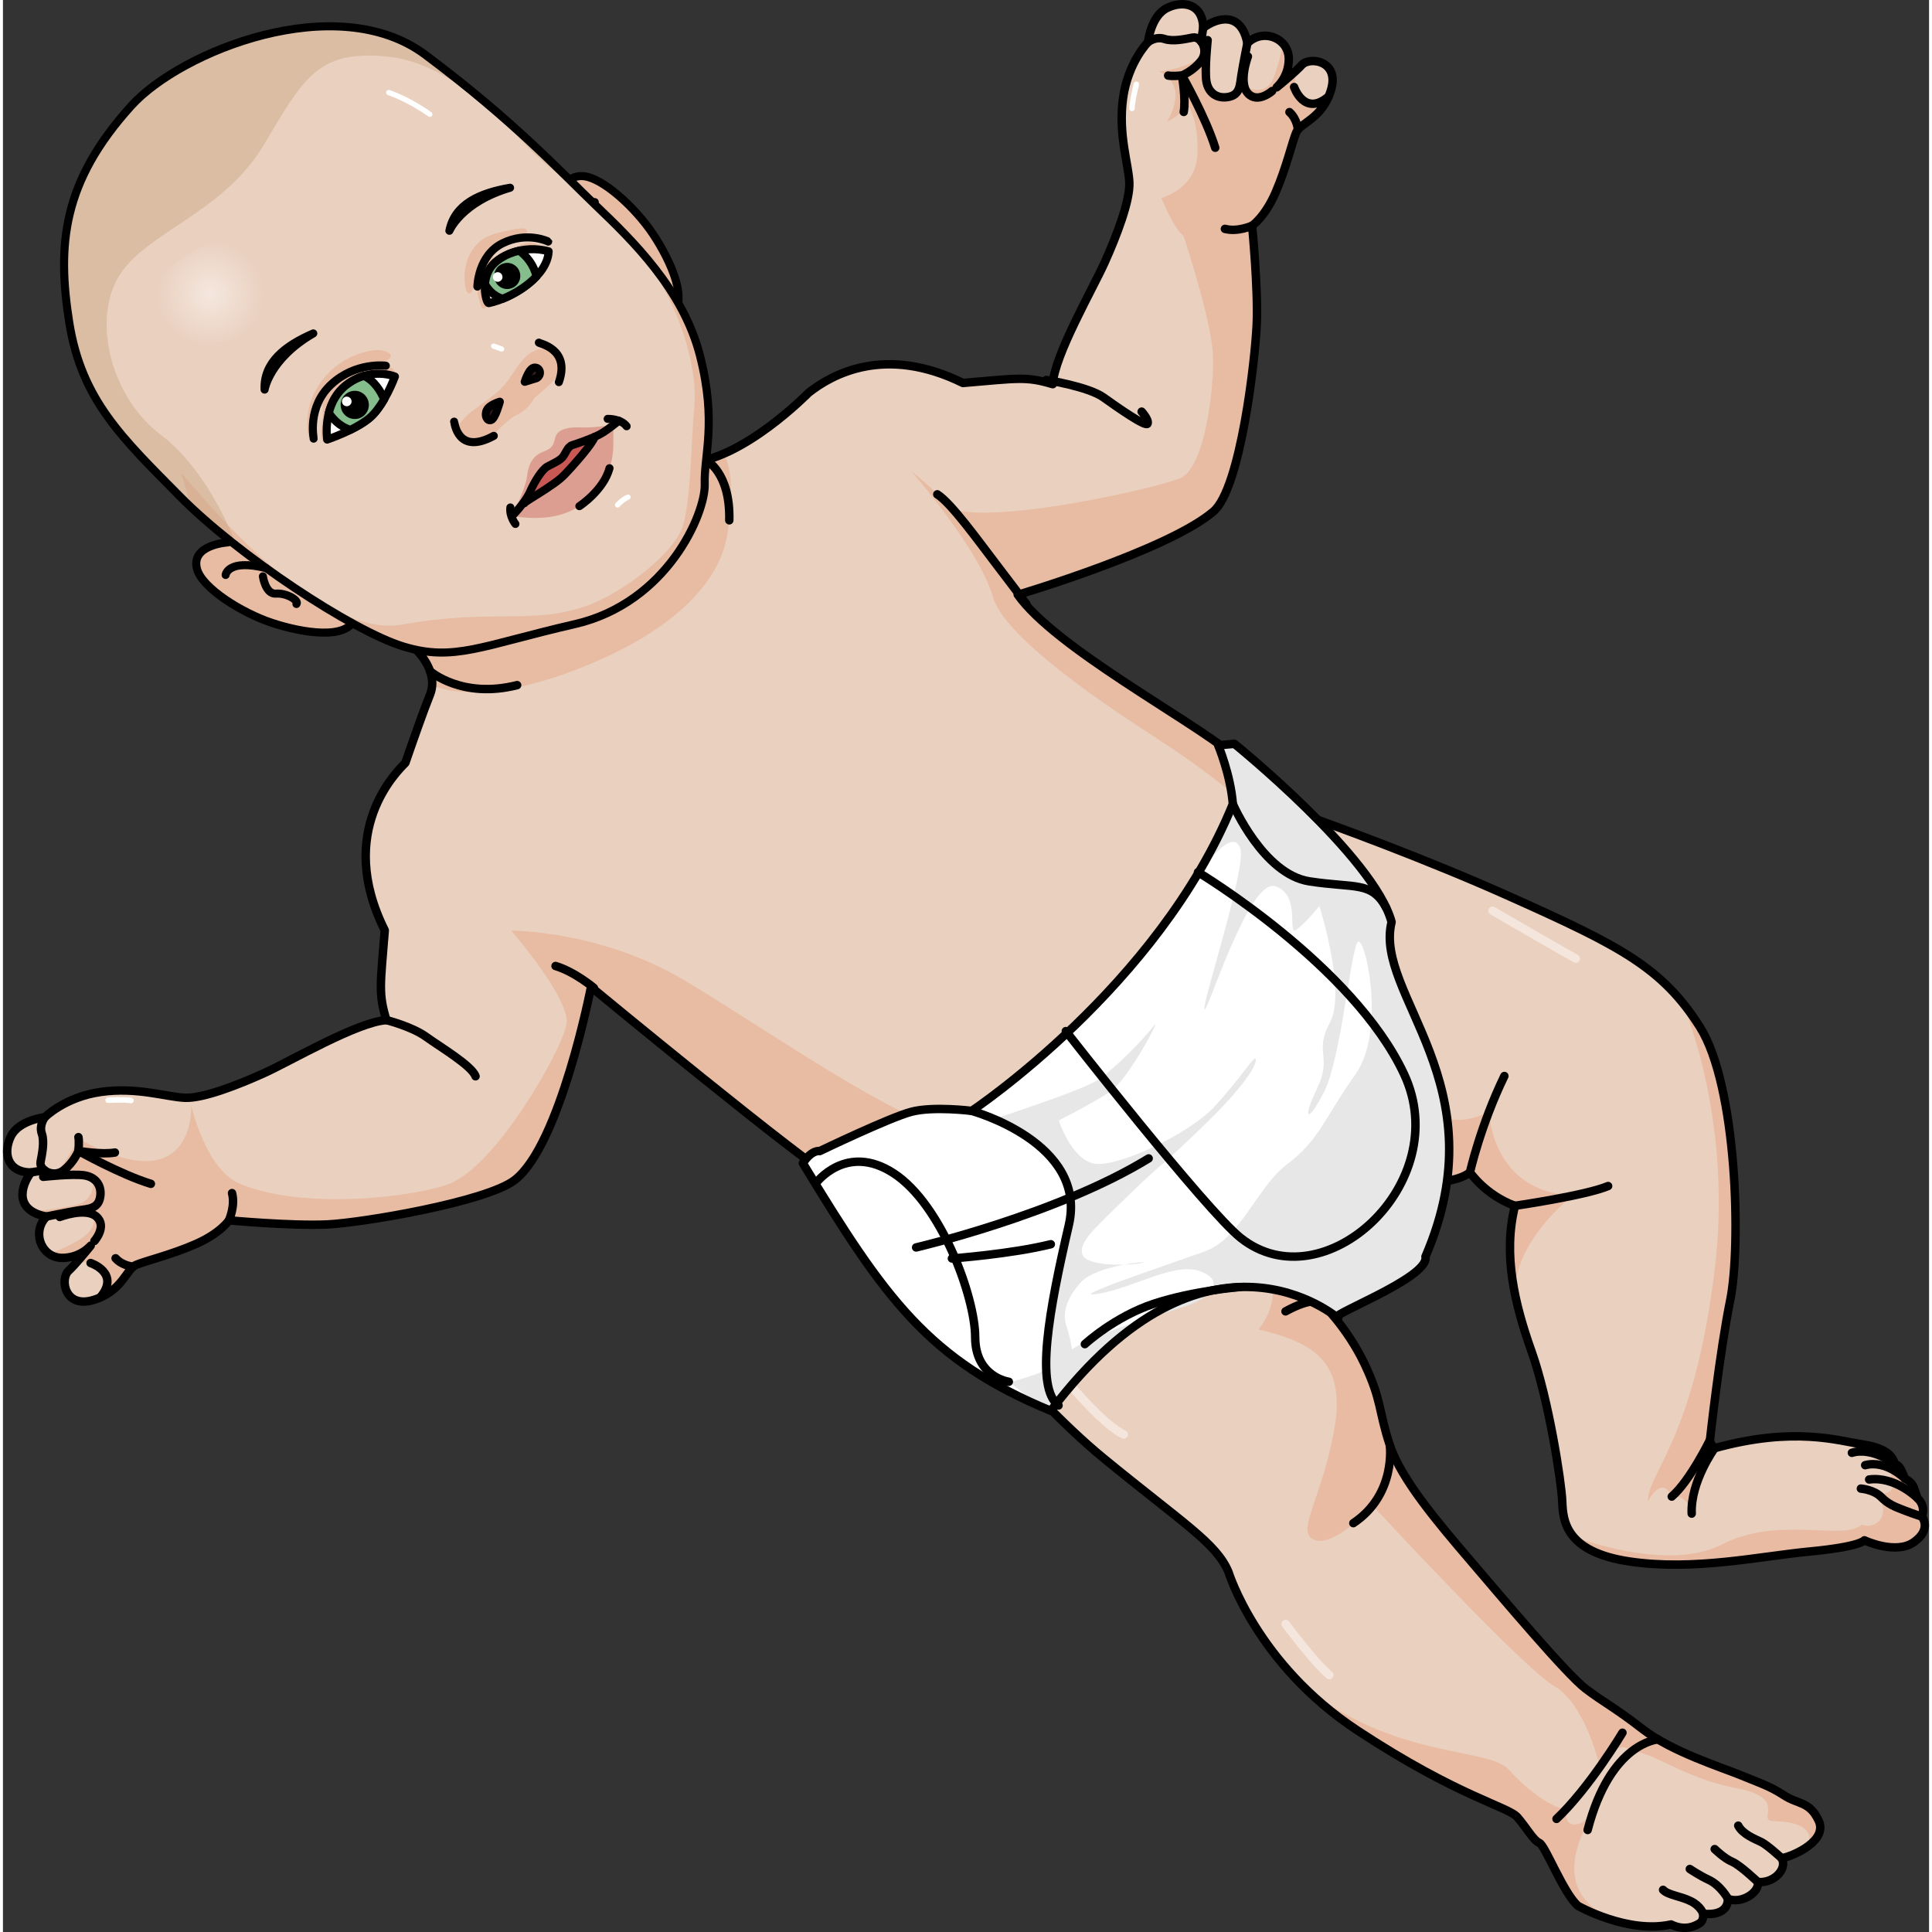 <?xml version="1.0" encoding="utf-8"?>
<!-- Created by: Science Figures, www.sciencefigures.org, Generator: Science Figures Editor -->
<svg version="1.1" id="Layer_1" xmlns="http://www.w3.org/2000/svg" xmlns:xlink="http://www.w3.org/1999/xlink" 
	 width="800px" height="800px" viewBox="0 0 228.018 228.716" enable-background="new 0 0 228.018 228.716"
	 xml:space="preserve">
<rect x="0" y="0" width="228.018" height="228.716" fill="#333333" stroke="none"/>
<g>
	<g>
		<path fill="#EAD0BF" d="M227.161,179.533c0,0,0.559-1.157-0.508-2.179c-0.516-1.398-0.386-1.701-1.487-2.311
			c-0.398-0.917-0.565-1.548-1.222-1.762c-0.196-0.804-0.896-1.85-3.786-2.286c-2.889-0.436-8.13-2.154-17.523,0.447
			c-0.585-0.567-0.55-0.981-0.55-0.981s1.118-10.25,2.4-16.572c1.28-6.32,0.844-25.306-3.613-32.342
			c-4.459-7.03-9.429-9.563-22.442-15.391c-9.954-4.459-20.613-8.344-25.075-9.924c-2.312-1.66-4.401-4.143-7.816-6.939
			c-5.262-4.309-21.012-12.674-25.406-18.895l0.022,0.012c0,0,17.787-5.273,23.148-9.863c3.22-2.757,4.944-17.992,5.123-22.198
			c0.178-4.207-0.546-11.632-0.546-11.632s1.504-0.998,2.777-3.928c1.274-2.934,1.961-5.964,2.447-7.119
			c0.484-1.154,3.088-1.584,4.12-5.036c1.029-3.454-2.534-3.969-3.466-2.94c-0.669,0.738-2.169,1.991-2.972,2.647
			c0.568-0.54,1.389-1.597,1.437-3.269c0.072-2.56-3.065-3.794-4.902-1.954c-0.736-3.817-3.56-3.062-5.23-1.82
			c-0.048-2.818-2.333-3.299-4.27-2.357c-1.941,0.939-2.261,4.041-2.261,4.041s-2.372,2.366-2.96,6.651
			c-0.588,4.286,0.653,7.793,0.746,9.966c0.093,2.176-1.5,6.301-2.884,9.395c-1.38,3.098-5.997,11.057-6.184,14.487
			c-3.154-0.949-4.095-0.696-10.633-0.143c-9.194-4.532-15.477-1.053-18.278,1.166c0,0-7.822,7.996-14.157,8.257
			c0,0-27.3,14.199-32.564,21.881c0,0,3.093,2.695,1.9,5.626c-0.704,1.734-1.826,4.918-2.905,8.039
			c-0.93,0.964-8.335,8.019-2.439,19.826c-0.52,6.544-0.766,7.485,0.195,10.632c-3.428,0.205-11.364,4.864-14.452,6.262
			c-3.088,1.398-7.206,3.012-9.379,2.931c-2.173-0.081-5.688-1.304-9.97-0.695c-4.282,0.61-6.635,2.995-6.635,2.995
			s-3.102,0.336-4.031,2.283c-0.929,1.944-0.439,4.226,2.378,4.259c-1.231,1.676-1.972,4.505,1.848,5.219
			c-1.832,1.849-0.581,4.98,1.98,4.892c1.664-0.056,2.716-0.876,3.255-1.447c-0.654,0.808-1.892,2.307-2.623,2.98
			c-1.024,0.938-0.492,4.5,2.955,3.449c3.448-1.049,3.864-3.657,5.015-4.143c1.152-0.494,4.179-1.197,7.105-2.485
			c2.927-1.287,3.914-2.799,3.914-2.799s7.431,0.685,11.636,0.486c4.206-0.201,18.796-2.672,22.171-5.239
			c5.412-4.117,9.054-22.875,9.054-22.875s25.181,20.801,29.619,23.311c4.438,2.51,10.084,9.847,10.084,9.847
			s11.483,14.847,20.948,22.606c9.463,7.756,13.39,10.079,14.816,13.498c0,0,3.332,10.898,15.285,18.769
			c11.952,7.872,17.829,8.979,18.936,10.276c1.106,1.295,1.878,2.726,2.581,3.022c0.703,0.3,2.835,5.95,4.573,7.456
			c0,0,5.889,3.34,11.017,2.199c1.653,0.818,2.894,0.174,3.405-0.157c0.515-0.332,0.388-1.119,0.388-1.119s2.926,0.474,2.941-1.764
			c1.585,0.651,3.781-0.767,3.533-1.99c1.941,0.191,3.537-1.58,2.83-2.809c1.509-0.284,5.461-2.12,4.384-4.436
			c-1.075-2.319-2.424-1.91-4.111-3.014c-1.688-1.105-2.973-1.494-5.109-2.377c-2.134-0.884-8.141-2.761-11.593-5.435
			c-3.453-2.677-4.587-3.135-6.801-4.825c-2.218-1.687-9.715-10.578-13.54-15.056c-3.824-4.477-8.27-9.684-9.619-13.759
			c-1.35-4.075-0.941-5.293-3.002-9.633c-2.059-4.341-5.166-7.302-5.166-7.302s0.244-3.111-1.338-7.57
			c-1.58-4.457-3.261-5.733-3.261-5.733l3.392-3.861c0,0,5.649,1.85,11.323,2.715c5.675,0.865,7.538-0.917,7.538-0.917
			s1.827,2.702,5.329,3.968c-1.449,5.787-0.029,11.64,1.978,17.28c2.011,5.64,3.534,15.473,3.619,17.723
			c0.082,2.252,0.363,5.981,8.003,7.106c7.637,1.122,15.344-0.624,21.343-1.193c5.996-0.572,6.422-1.321,6.422-1.321
			s3.725,1.756,5.883,0.202C228.405,180.991,227.161,179.533,227.161,179.533z"/>
		<path fill="#E8BBA3" d="M112.341,133.767c-6.508-0.991-21.437-11.594-31.545-17.639c-10.108-6.045-20.612-5.946-20.612-5.946
			s7.036,8.126,6.54,11.067s-8.225,16.68-13.873,18.896c-3.716,1.458-16.983,3.234-24.796,0c-4.064-1.682-5.765-9.279-5.765-9.279
			s0.584,11.586-13.133,4.041c-1.327,1.182-1.792,3.54-3.442,3.923c1.48-0.289,4.396-0.121,4.805,0.605
			c0.408,0.723,0.008,2.354-1.177,2.963c-0.838,0.427-4.032,0.831-5.85,1.031c0.421,0.251,0.965,0.456,1.664,0.586
			c-0.036,0.037-0.066,0.08-0.1,0.116c1.945-0.462,4.461-1.003,4.985-0.825c0.879,0.301,1.211,1.586-0.146,2.832
			c-1.001,0.922-3.275,1.872-4.399,2.304c0.448,0.311,1.003,0.489,1.64,0.465c1.649-0.052,2.703-0.864,3.245-1.432
			c-0.425,0.524-1.087,1.329-1.7,2.013c0.957-0.162,2.068-0.078,2.958,0.768c0.978,0.932,0.871,2.085,0.518,3.02
			c2.157-1.22,2.616-3.119,3.581-3.529c1.152-0.494,4.179-1.197,7.105-2.486c2.927-1.287,3.914-2.798,3.914-2.798
			s2.245,0.208,4.963,0.36c0.122,0.007,0.244,0.013,0.368,0.02c0.029,0.001,0.058,0.003,0.087,0.005l0,0
			c2.115,0.112,4.449,0.186,6.219,0.102c4.206-0.201,18.796-2.672,22.171-5.239c5.412-4.117,9.054-22.875,9.054-22.875
			s25.181,20.801,29.619,23.312c3.265,1.847,7.177,6.299,9.02,8.526l18.178-7.095C126.434,141.576,118.849,134.758,112.341,133.767z
			"/>
		<path fill="#E8BBA3" d="M145.538,89.291c-5.262-4.309-21.012-12.675-25.406-18.896l0.022,0.012c0,0,17.787-5.273,23.148-9.863
			c3.22-2.757,4.944-17.992,5.123-22.198c0.165-3.892-0.441-10.523-0.534-11.498c-0.008-0.08-0.013-0.134-0.013-0.134
			s1.504-0.998,2.777-3.928c1.274-2.934,1.961-5.965,2.447-7.119c0.47-1.117,2.916-1.565,4.008-4.721
			c-1.006,1.078-2.268,1.24-3.462,0.679c-0.688-0.323-0.747-1.79-0.63-3.202c-0.723,0.665-1.637,1.428-2.213,1.898
			c0.565-0.544,1.369-1.604,1.416-3.251c0.022-0.761-0.245-1.4-0.67-1.879c-0.16,0.754-0.612,2.755-1.197,4.184
			c-0.733,1.797-3.26,1.642-3.782-0.202c-0.48,2.729-1.867,2.345-3.361,1.877c-1.499-0.469-0.731-4.71-1.08-5.606
			c0.081,1.864-2.651,2.655-5.279,3.027c3.769,1.701,0.945,5.955,0.945,5.955s1.795-0.85,2.059-1.824
			c0.379-0.896,1.781,1.795,1.539,5.791c-0.244,3.994-4.107,4.941-4.247,5.085c0,0,1.463,3.629,2.609,4.427h0
			c0,0,3.339,10.08,3.489,14.121c0.15,4.042-0.973,13.397-3.892,14.594s-21.309,5.346-26.858,3.683
			c-2.78-2.86-4.95-4.499-4.95-4.499s8.008,9.123,9.655,14.886c1.647,5.763,18.785,16.24,19.234,16.615s10.628,6.491,16.615,14.023
			c2.053,2.583,3.032,0.232,3.433-3.972c-1.232-0.449-2.291-0.828-3.13-1.125C151.043,94.571,148.953,92.087,145.538,89.291z"/>
		<path fill="#E9BBA3" d="M198.828,118.708c0.354,0.949,5.981,14.159,3.79,31.805c-2.486,20.037-7.879,23.751-7.889,27.231
			c0,0,1.64-3.276,2.828-0.575c1.962-0.334,2.362,2.016,2.362,2.016s-0.411-3.46,3.171-7.861c-0.153,0.039-0.299,0.072-0.454,0.116
			c-0.585-0.567-0.55-0.982-0.55-0.982s1.118-10.25,2.4-16.571c1.28-6.32,0.844-25.306-3.613-32.343
			C200.213,120.508,199.538,119.577,198.828,118.708z"/>
		<path fill="#E9BBA3" d="M222.772,173.572c1.438,0.64,0.571,0.697,0.656,1.837c0.736,0.883-0.09,1.406-1.457,1.503
			c1.8,3.129-0.886,4.149-1.898,3.56c-2.195,2.017-9.859-1.089-16.512,2.341c-6.592,3.399-17.476-0.865-17.674-0.945
			c1.066,1.293,3.028,2.443,6.71,2.985c7.637,1.122,15.344-0.624,21.343-1.193c5.996-0.572,6.422-1.321,6.422-1.321
			s3.725,1.756,5.883,0.202c2.159-1.552,0.915-3.009,0.915-3.009s0.559-1.157-0.508-2.18c-0.516-1.398-0.386-1.701-1.487-2.311
			c-0.398-0.918-0.565-1.548-1.222-1.762c-0.058-0.23-0.164-0.478-0.342-0.727C223.416,172.99,223.151,173.379,222.772,173.572z"/>
		<path fill="#E9BBA3" d="M188.105,214.911c-2.312,2.013-3.341,0.9-3.037-0.749c-1.327,0.03-4.393-1.954-6.809-4.672
			c-2.415-2.716-13.976-1.162-24.801-10.337c1.897,1.954,4.174,3.913,6.91,5.712c11.952,7.873,17.829,8.979,18.936,10.276
			c1.106,1.295,1.878,2.726,2.581,3.022c0.703,0.3,2.835,5.95,4.573,7.456c0,0,2.084,1.176,4.851,1.894
			C189.702,226.772,182.527,224.392,188.105,214.911z"/>
		<path fill="#E9BBA3" d="M205.736,210.153c-2.134-0.884-8.141-2.761-11.593-5.435c-3.453-2.677-4.587-3.135-6.801-4.825
			c-2.218-1.687-9.715-10.577-13.54-15.056c-3.824-4.477-8.27-9.684-9.619-13.758c-1.35-4.075-0.941-5.293-3.002-9.633
			c-2.059-4.341-5.166-7.302-5.166-7.302s0.244-3.111-1.338-7.57c-1.58-4.457-3.261-5.733-3.261-5.733l3.392-3.861
			c0,0,0.496,0.161,1.324,0.409l-5.896-10.283l-13.337,9.429c0,0,19.149,11.545,11.735,20.851
			c6.817,1.605,10.493,4.009,8.894,12.262c-1.595,8.254-4.487,11.669-2.307,12.643c2.184,0.974,7.044-3.934,7.044-3.934
			s17.699,19.149,21.395,21.258c3.695,2.115,5.389,9.563,5.389,9.563s2.098-3.674,3.733-1.821c2.373-0.13,6.148,3.16,12.36,4.312
			c6.207,1.155,2.556,3.761,4.295,3.895c1.647,0.131,5.054,0.134,4.313,2.947c1.031-0.781,1.741-1.814,1.204-2.966
			c-1.075-2.319-2.424-1.91-4.111-3.014C209.156,211.425,207.872,211.035,205.736,210.153z"/>
		<path fill="#E9BBA3" d="M175.945,131.547c0,0-3.981,2.743-8.554-0.768c-4.573-3.511-12.164-23.491-12.164-23.491l-6.034,4.42
			l-0.257,24.044l3.678,3.727l2.194-2.499c0,0,5.649,1.85,11.323,2.715c5.675,0.865,7.538-0.917,7.538-0.917
			s1.827,2.702,5.329,3.969c-0.858,3.418-0.698,6.859-0.02,10.264c-0.036-0.693-0.04-5.706,6.81-11.456
			C176.045,140.964,175.945,131.547,175.945,131.547z"/>
		<path fill="#E8BBA3" d="M81.208,54.757c0,0-27.3,14.199-32.564,21.881c0,0,2.3,2.01,2.161,4.444
			c1.699,0.84,6.803,1.925,16.031-1.427c11.01-3.993,17.964-9.905,18.946-16.547c0.532-3.593,0.721-6.824-0.363-9.321
			C84.103,54.325,82.682,54.698,81.208,54.757z"/>
		<path fill="none" stroke="#000000" stroke-linecap="round" stroke-linejoin="round" stroke-miterlimit="10" d="M227.161,179.533
			c0,0,0.559-1.157-0.508-2.179c-0.516-1.398-0.386-1.701-1.487-2.311c-0.398-0.917-0.565-1.548-1.222-1.762
			c-0.196-0.804-0.896-1.85-3.786-2.286c-2.889-0.436-8.13-2.154-17.523,0.447c-0.585-0.567-0.55-0.981-0.55-0.981
			s1.118-10.25,2.4-16.572c1.28-6.32,0.844-25.306-3.613-32.342c-4.459-7.03-9.429-9.563-22.442-15.391
			c-9.954-4.459-20.613-8.344-25.075-9.924c-2.312-1.66-4.401-4.143-7.816-6.939c-5.262-4.309-21.012-12.674-25.406-18.895
			l0.022,0.012c0,0,17.787-5.273,23.148-9.863c3.22-2.757,4.944-17.992,5.123-22.198c0.178-4.207-0.546-11.632-0.546-11.632
			s1.504-0.998,2.777-3.928c1.274-2.934,1.961-5.964,2.447-7.119c0.484-1.154,3.088-1.584,4.12-5.036
			c1.029-3.454-2.534-3.969-3.466-2.94c-0.669,0.738-2.169,1.991-2.972,2.647c0.568-0.54,1.389-1.597,1.437-3.269
			c0.072-2.56-3.065-3.794-4.902-1.954c-0.736-3.817-3.56-3.062-5.23-1.82c-0.048-2.818-2.333-3.299-4.27-2.357
			c-1.941,0.939-2.261,4.041-2.261,4.041s-2.372,2.366-2.96,6.651c-0.588,4.286,0.653,7.793,0.746,9.966
			c0.093,2.176-1.5,6.301-2.884,9.395c-1.38,3.098-5.997,11.057-6.184,14.487c-3.154-0.949-4.095-0.696-10.633-0.143
			c-9.194-4.532-15.477-1.053-18.278,1.166c0,0-7.822,7.996-14.157,8.257c0,0-27.3,14.199-32.564,21.881c0,0,3.093,2.695,1.9,5.626
			c-0.704,1.734-1.826,4.918-2.905,8.039c-0.93,0.964-8.335,8.019-2.439,19.826c-0.52,6.544-0.766,7.485,0.195,10.632
			c-3.428,0.205-11.364,4.864-14.452,6.262c-3.088,1.398-7.206,3.012-9.379,2.931c-2.173-0.081-5.688-1.304-9.97-0.695
			c-4.282,0.61-6.635,2.995-6.635,2.995s-3.102,0.336-4.031,2.283c-0.929,1.944-0.439,4.226,2.378,4.259
			c-1.231,1.676-1.972,4.505,1.848,5.219c-1.832,1.849-0.581,4.98,1.98,4.892c1.664-0.056,2.716-0.876,3.255-1.447
			c-0.654,0.808-1.892,2.307-2.623,2.98c-1.024,0.938-0.492,4.5,2.955,3.449c3.448-1.049,3.864-3.657,5.015-4.143
			c1.152-0.494,4.179-1.197,7.105-2.485c2.927-1.287,3.914-2.799,3.914-2.799s7.431,0.685,11.636,0.486
			c4.206-0.201,18.796-2.672,22.171-5.239c5.412-4.117,9.054-22.875,9.054-22.875s25.181,20.801,29.619,23.311
			c4.438,2.51,10.084,9.847,10.084,9.847s11.483,14.847,20.948,22.606c9.463,7.756,13.39,10.079,14.816,13.498
			c0,0,3.332,10.898,15.285,18.769c11.952,7.872,17.829,8.979,18.936,10.276c1.106,1.295,1.878,2.726,2.581,3.022
			c0.703,0.3,2.835,5.95,4.573,7.456c0,0,5.889,3.34,11.017,2.199c1.653,0.818,2.894,0.174,3.405-0.157
			c0.515-0.332,0.388-1.119,0.388-1.119s2.926,0.474,2.941-1.764c1.585,0.651,3.781-0.767,3.533-1.99
			c1.941,0.191,3.537-1.58,2.83-2.809c1.509-0.284,5.461-2.12,4.384-4.436c-1.075-2.319-2.424-1.91-4.111-3.014
			c-1.688-1.105-2.973-1.494-5.109-2.377c-2.134-0.884-8.141-2.761-11.593-5.435c-3.453-2.677-4.587-3.135-6.801-4.825
			c-2.218-1.687-9.715-10.578-13.54-15.056c-3.824-4.477-8.27-9.684-9.619-13.759c-1.35-4.075-0.941-5.293-3.002-9.633
			c-2.059-4.341-5.166-7.302-5.166-7.302s0.244-3.111-1.338-7.57c-1.58-4.457-3.261-5.733-3.261-5.733l3.392-3.861
			c0,0,5.649,1.85,11.323,2.715c5.675,0.865,7.538-0.917,7.538-0.917s1.827,2.702,5.329,3.968c-1.449,5.787-0.029,11.64,1.978,17.28
			c2.011,5.64,3.534,15.473,3.619,17.723c0.082,2.252,0.363,5.981,8.003,7.106c7.637,1.122,15.344-0.624,21.343-1.193
			c5.996-0.572,6.422-1.321,6.422-1.321s3.725,1.756,5.883,0.202C228.405,180.991,227.161,179.533,227.161,179.533z"/>
		<g>
			<g>
				<path fill="none" stroke="#000000" stroke-linecap="round" stroke-linejoin="round" stroke-miterlimit="10" d="M135.558,4.98
					c0,0,0.917-0.712,1.928-0.371c1.011,0.341,2.414,0.024,3.372-0.162c0.956-0.184,1.943,1.514,0.998,2.734
					c-0.945,1.222-2.282,1.756-2.282,1.756s0.486,2.797,0.211,4.315"/>
				
					<line fill="none" stroke="#000000" stroke-linecap="round" stroke-linejoin="round" stroke-miterlimit="10" x1="142.09" y1="3.296" x2="141.836" y2="4.903"/>
				<path fill="none" stroke="#000000" stroke-linecap="round" stroke-linejoin="round" stroke-miterlimit="10" d="M142.615,4.752
					c0,0-0.367,3.49-0.149,4.864c0.219,1.374,1.26,2.12,2.625,1.857c1.37-0.265,1.339-1.392,1.529-2.61
					c0.19-1.217,0.699-3.747,0.699-3.747"/>
				<path fill="none" stroke="#000000" stroke-linecap="round" stroke-linejoin="round" stroke-miterlimit="10" d="M147.381,6.686
					c0,0-1.159,3.056-0.011,4.348c1.145,1.289,2.88-0.26,2.88-0.26"/>
				<path fill="none" stroke="#000000" stroke-linecap="round" stroke-linejoin="round" stroke-miterlimit="10" d="M152.851,10.306
					c0,0,1.202,3.574,4.087,1.117"/>
				<path fill="none" stroke="#000000" stroke-linecap="round" stroke-linejoin="round" stroke-miterlimit="10" d="M143.513,17.49
					c-1.12-3.609-3.939-8.552-3.939-8.552s-1.177,0.111-1.632,0.007"/>
				<path fill="none" stroke="#000000" stroke-linecap="round" stroke-linejoin="round" stroke-miterlimit="10" d="M153.307,15.341
					c0,0-0.092-1.255-1.006-2.072"/>
				<path fill="none" stroke="#000000" stroke-linecap="round" stroke-linejoin="round" stroke-miterlimit="10" d="M147.879,26.714
					c0,0-1.687,0.781-3.22,0.381"/>
				<path fill="none" stroke="#000000" stroke-linecap="round" stroke-linejoin="round" stroke-miterlimit="10" d="M4.96,132.254
					c0,0-0.709,0.922-0.363,1.93c0.345,1.008,0.034,2.414-0.144,3.374c-0.181,0.955,1.523,1.935,2.741,0.983
					c1.216-0.952,1.744-2.292,1.744-2.292s2.8,0.474,4.315,0.191"/>
				
					<line fill="none" stroke="#000000" stroke-linecap="round" stroke-linejoin="round" stroke-miterlimit="10" x1="3.307" y1="138.796" x2="4.915" y2="138.533"/>
				<path fill="none" stroke="#000000" stroke-linecap="round" stroke-linejoin="round" stroke-miterlimit="10" d="M4.767,139.314
					c0,0,3.487-0.386,4.864-0.174c1.375,0.21,2.124,1.249,1.87,2.615c-0.258,1.367-1.387,1.344-2.603,1.543
					c-1.218,0.199-3.743,0.717-3.743,0.717"/>
				<path fill="none" stroke="#000000" stroke-linecap="round" stroke-linejoin="round" stroke-miterlimit="10" d="M6.723,144.069
					c0,0,3.051-1.177,4.35-0.036c1.295,1.141-0.246,2.88-0.246,2.88"/>
				<path fill="none" stroke="#000000" stroke-linecap="round" stroke-linejoin="round" stroke-miterlimit="10" d="M10.376,149.519
					c0,0,3.58,1.184,1.134,4.081"/>
				<path fill="none" stroke="#000000" stroke-linecap="round" stroke-linejoin="round" stroke-miterlimit="10" d="M17.513,140.145
					c-3.616-1.103-8.575-3.896-8.575-3.896s0.106-1.176-0.002-1.631"/>
				<path fill="none" stroke="#000000" stroke-linecap="round" stroke-linejoin="round" stroke-miterlimit="10" d="M15.41,149.952
					c0,0-1.255-0.089-2.075-0.994"/>
				<path fill="none" stroke="#000000" stroke-linecap="round" stroke-linejoin="round" stroke-miterlimit="10" d="M26.756,144.462
					c0,0,0.773-1.691,0.363-3.219"/>
				<path fill="none" stroke="#000000" stroke-linecap="round" stroke-linejoin="round" stroke-miterlimit="10" d="M123.516,44.98
					c0,0,4.958,0.78,6.753,2.056c1.793,1.28,5.067,3.566,5.237,3.106c0.169-0.461-0.703-1.411-0.703-1.411"/>
				<path fill="none" stroke="#000000" stroke-linecap="round" stroke-linejoin="round" stroke-miterlimit="10" d="M121.164,71.525
					c0,0-1.777-2.389-3.731-4.933c-1.951-2.545-5.161-7.018-6.822-8.071"/>
				<path fill="none" stroke="#000000" stroke-linecap="round" stroke-linejoin="round" stroke-miterlimit="10" d="M45.396,120.762
					c0,0,3.001,0.755,4.677,1.962c1.677,1.207,5.44,3.436,5.874,4.691"/>
				<path fill="none" stroke="#000000" stroke-linecap="round" stroke-linejoin="round" stroke-miterlimit="10" d="M69.959,116.951
					c0,0-2.271-1.917-4.541-2.593"/>
				<path fill="#FFFFFF" d="M133.666,13.164c-0.173,0-0.317-0.136-0.325-0.31c-0.034-0.727,0.46-2.728,0.516-2.954
					c0.043-0.174,0.215-0.281,0.395-0.236c0.174,0.043,0.28,0.22,0.237,0.394c-0.148,0.588-0.523,2.231-0.498,2.765
					c0.009,0.18-0.13,0.332-0.31,0.34C133.676,13.164,133.671,13.164,133.666,13.164z"/>
				<path fill="#FFFFFF" d="M15.162,130.613c-0.021,0-0.042-0.001-0.063-0.005c-0.719-0.143-2.613-0.037-2.632-0.036
					c-0.208,0.003-0.333-0.127-0.343-0.307c-0.01-0.178,0.127-0.332,0.306-0.343c0.082-0.004,1.995-0.107,2.794,0.046
					c0.176,0.034,0.291,0.206,0.257,0.382C15.449,130.506,15.314,130.613,15.162,130.613z"/>
				<path fill="none" stroke="#000000" stroke-linecap="round" stroke-linejoin="round" stroke-miterlimit="10" d="M50.56,79.454
					c0,0,3.769,3.317,10.311,1.654"/>
				<path fill="none" stroke="#000000" stroke-linecap="round" stroke-linejoin="round" stroke-miterlimit="10" d="M83.239,54.48
					c0,0,2.886,1.418,2.748,7.116"/>
			</g>
		</g>
		<g>
			<g>
				<g>
					<g>
						<g>
							<g>
								<path fill="none" stroke="#000000" stroke-linecap="round" stroke-linejoin="round" stroke-miterlimit="10" d="
									M173.669,138.777c0,0,1.243-5.538,4.075-11.397"/>
								<path fill="none" stroke="#000000" stroke-linecap="round" stroke-linejoin="round" stroke-miterlimit="10" d="
									M178.998,142.746c0,0,8.363-1.215,11.027-2.339"/>
								<path fill="none" stroke="#000000" stroke-linecap="round" stroke-linejoin="round" stroke-miterlimit="10" d="
									M156.016,154.143c0,0-1.058-0.612-4.182,1.1"/>
								<path fill="none" stroke="#000000" stroke-linecap="round" stroke-linejoin="round" stroke-miterlimit="10" d="
									M164.184,171.078c0,0,0.794,5.822-4.321,9.237"/>
								<path fill="none" stroke="#000000" stroke-linecap="round" stroke-linejoin="round" stroke-miterlimit="10" d="
									M195.937,205.919c0,0-5.633,0.285-8.336,10.721"/>
								<path fill="none" stroke="#000000" stroke-linecap="round" stroke-linejoin="round" stroke-miterlimit="10" d="
									M191.723,205.124c0,0-3.894,6.507-7.807,10.203"/>
								<path fill="none" stroke="#000000" stroke-linecap="round" stroke-linejoin="round" stroke-miterlimit="10" d="
									M210.572,219.979c0,0-1.696-1.566-2.432-1.919c-0.735-0.358-2.195-0.919-2.711-1.935"/>
								<path fill="none" stroke="#000000" stroke-linecap="round" stroke-linejoin="round" stroke-miterlimit="10" d="
									M207.742,222.788c0,0-2.127-2.021-3.033-2.388c-0.906-0.369-2.068-1.5-2.068-1.5"/>
								<path fill="none" stroke="#000000" stroke-linecap="round" stroke-linejoin="round" stroke-miterlimit="10" d="
									M204.209,224.777c0,0-0.85-1.575-2.275-2.237c-1.115-0.52-2.238-1.283-2.238-1.283"/>
								<path fill="none" stroke="#000000" stroke-linecap="round" stroke-linejoin="round" stroke-miterlimit="10" d="
									M201.269,226.542c0,0-0.252-0.881-1.474-1.484c-1.221-0.601-2.696-0.716-3.265-1.333"/>
								<path fill="none" stroke="#000000" stroke-linecap="round" stroke-linejoin="round" stroke-miterlimit="10" d="
									M227.161,179.533c0,0-0.889-0.27-2.1-0.739c-1.209-0.465-1.889-0.741-2.739-1.593c-0.852-0.855-2.374-0.976-2.374-0.976"/>
								<path fill="none" stroke="#000000" stroke-linecap="round" stroke-linejoin="round" stroke-miterlimit="10" d="
									M223.944,173.281c0,0-2.687-2.025-5.061-1.293"/>
								<path fill="none" stroke="#000000" stroke-linecap="round" stroke-linejoin="round" stroke-miterlimit="10" d="
									M226.653,177.354c0,0-2.628-2.621-5.725-2.207"/>
								<path fill="none" stroke="#000000" stroke-linecap="round" stroke-linejoin="round" stroke-miterlimit="10" d="
									M225.166,175.043c0,0-2.227-2.244-4.709-1.591"/>
							</g>
							<path fill="none" stroke="#000000" stroke-linecap="round" stroke-linejoin="round" stroke-miterlimit="10" d="
								M130.779,136.478c0,0-3.724-0.824-8.231,0.145c-4.509,0.971-8.231,2.232-8.231,2.232"/>
						</g>
					</g>
					<path fill="none" stroke="#000000" stroke-linecap="round" stroke-linejoin="round" stroke-miterlimit="10" d="M202.085,170.46
						c0,0-2.381,4.876-4.528,6.71"/>
					<path fill="none" stroke="#000000" stroke-linecap="round" stroke-linejoin="round" stroke-miterlimit="10" d="
						M202.635,171.441c0,0-2.879,3.956-2.716,7.744"/>
				</g>
				<path fill="none" stroke="#F4E6DD" stroke-linecap="round" stroke-linejoin="round" stroke-miterlimit="10" d="M122.534,159.194
					c0,0,6.545,8.875,10.152,10.624"/>
				<path fill="none" stroke="#F4E6DD" stroke-linecap="round" stroke-linejoin="round" stroke-miterlimit="10" d="M151.85,192.257
					c0,0,3.281,4.434,5.162,6.045"/>
				<path fill="none" stroke="#F4E6DD" stroke-linecap="round" stroke-linejoin="round" stroke-miterlimit="10" d="M176.337,107.817
					c0,0,7.575,4.399,9.859,5.658"/>
			</g>
		</g>
	</g>
	<path fill="none" stroke="#000000" stroke-linecap="round" stroke-linejoin="round" stroke-miterlimit="10" d="M144.88,139.266
		c0,0,3.463,3.771,6.082,0.76"/>
	<path fill="#E9BBA3" stroke="#000000" stroke-linecap="round" stroke-linejoin="round" stroke-miterlimit="10" d="M147.099,136.422
		c0,0,7.11,5.175,9.348,3.604s-5.486-7.569-5.486-7.569"/>
	<path fill="none" stroke="#000000" stroke-linecap="round" stroke-linejoin="round" stroke-miterlimit="10" d="M155.247,135.459
		c0,0,2.021-3.923-1.943-6.003"/>
	<g>
		<path fill="#FFFFFF" d="M145.787,88.058c0,0,16.514,13.35,18.605,21.098c-2.139,8.607,13.228,19.538,4.01,39.606
			c0.539,2.603-12.668,7.351-10.333,7.298c0,0-15.498-13.481-34.02,10.954c-14.459-5.969-19.59-13.231-29.354-29.311
			c1.081-1.654,2.004-1.435,2.004-1.435s8.21-3.951,10.818-4.646c2.607-0.694,7.166-0.111,7.166-0.111s22.118-14.71,30.917-36.326
			c-0.276-3.496-1.737-6.955-1.737-6.955L145.787,88.058z"/>
		<path fill="#E7E7E7" d="M123.52,162.359c0,0,0.394-6.578,1.013-9.647c0.62-3.065,4.135-12.454-0.638-15.921
			c-4.775-3.473-6.581-4.326-6.581-4.326s10.061-3.246,12.135-4.522c2.078-1.276,5.775-5.126,6.806-6.526
			c1.035-1.4-3.013,6.442-5.258,7.883c-2.248,1.439-6.004,3.344-6.004,3.344s1.425,4.43,4.053,5.084
			c2.628,0.651,11.402-3.469,14.422-6.772c3.023-3.299,4.512-5.784,4.793-5.625c0.283,0.159-0.218,2.178-5.847,7.661
			c-5.628,5.481-4.88,4.341-9.104,8.455c-4.221,4.109-5.988,5.628-5.518,7.072c0.47,1.447,5.575,1.31,7.066,0.992
			c1.489-0.318-5.381,0.199-7.268,2.304c-1.887,2.107-2.168,3.851-1.661,5.27c0.508,1.425,0.853,4.025,0.853,4.025"/>
		<path fill="#E7E7E7" d="M143.863,88.231c0,0,1.461,3.459,1.737,6.955c-0.771,1.898-1.649,3.738-2.604,5.524l0.202,0.722
			c0,0,2.522-3.195,3.284-0.995c0.763,2.195-4.441,18.021-4.254,19.043c0.194,1.024,5.263-15.663,8.43-14.555
			c3.166,1.103,1.194,6.187,2.571,5.067c1.376-1.12,2.606-2.749,2.606-2.749s3.232,10.149,1.266,13.78
			c-1.966,3.629,0.362,3.952-1.578,7.941c-1.719,3.544-1.101,4.183,0.89,0.271c1.985-3.912,3.129-16.636,3.956-17.694
			c0.822-1.061,3.456,10.391-0.247,15.628c-3.7,5.239-4.371,7.867-8.038,10.607c-3.665,2.741-5.488,8.808-9.837,10.377
			c-4.347,1.571-16.77,5.702-12.605,5.016c4.167-0.684,9.007-3.787,12.064-2.68c3.062,1.109,1.241,3.029-1.244,3.981
			c-2.486,0.95-12.458,3.468-14.983,6.132c-2.153,2.272-4.69,2.384-6.176,3.092c1.901,1.64,3.546,2.827,4.747,3.322
			c18.522-24.435,34.02-10.954,34.02-10.954c-2.335,0.053,10.872-4.695,10.333-7.298c9.218-20.068-6.149-30.999-4.01-39.606
			c-2.092-7.748-18.605-21.098-18.605-21.098L143.863,88.231z"/>
		<path fill="none" stroke="#000000" stroke-linecap="round" stroke-linejoin="round" stroke-miterlimit="10" d="M145.787,88.058
			c0,0,16.514,13.35,18.605,21.098c-2.139,8.607,12.829,19.16,4.01,39.606c0.539,2.603-12.668,7.351-10.333,7.298
			c0,0-15.498-13.481-34.02,10.954c-14.459-5.969-19.59-13.231-29.354-29.311c1.081-1.654,2.004-1.435,2.004-1.435
			s8.21-3.951,10.818-4.646c2.607-0.694,7.166-0.111,7.166-0.111s22.118-14.71,30.917-36.326c-0.276-3.496-1.737-6.955-1.737-6.955
			L145.787,88.058z"/>
		<path fill="none" stroke="#000000" stroke-linecap="round" stroke-linejoin="round" stroke-miterlimit="10" d="M114.682,131.513
			c0,0,13.777,3.744,11.496,13.536c-2.339,10.055-4.024,19.222-1.215,21.335"/>
		<path fill="none" stroke="#000000" stroke-linecap="round" stroke-linejoin="round" stroke-miterlimit="10" d="M146.396,152.365
			c0,0-5.442,0.43-10.114,1.963c-4.674,1.536-8.202,4.794-8.202,4.794"/>
		<path fill="none" stroke="#000000" stroke-linecap="round" stroke-linejoin="round" stroke-miterlimit="10" d="M108.104,147.676
			c0,0,16.685-3.881,27.529-10.538"/>
		<path fill="none" stroke="#000000" stroke-linecap="round" stroke-linejoin="round" stroke-miterlimit="10" d="M112.341,148.98
			c0,0,6.989-0.513,11.708-1.684"/>
		<path fill="none" stroke="#000000" stroke-linecap="round" stroke-linejoin="round" stroke-miterlimit="10" d="M96.237,140.075
			c0,0,3.576-4.849,9.216-1.176c5.638,3.672,9.636,14.66,9.644,19.401c0.009,4.739,3.982,5.278,3.982,5.278"/>
		<path fill="none" stroke="#000000" stroke-linecap="round" stroke-linejoin="round" stroke-miterlimit="10" d="M125.825,122.067
			c0,0,16.572,21.199,20.702,24.482c9.796,7.786,25.362-6.47,19.351-19.373c-6.009-12.902-24.407-23.924-24.407-23.924"/>
		<path fill="none" stroke="#000000" stroke-linecap="round" stroke-linejoin="round" stroke-miterlimit="10" d="M145.6,95.186
			c0,0,3.592,8.307,9.06,9.151c5.466,0.841,7.354-0.052,9.098,3.132"/>
	</g>
	<g>
		<g>
			<path fill="#E8BBA3" d="M66.407,25.194c0,0-0.926-4.414,2.147-4.35c2.306,0.047,6.308,3.713,8.416,6.892
				c2.109,3.176,4.363,8.122,2.007,9.629"/>
			
				<path fill="none" stroke="#000000" stroke-width="0.955" stroke-linecap="round" stroke-linejoin="round" stroke-miterlimit="10" d="
				M66.407,25.194c0,0-0.926-4.414,2.147-4.35c2.306,0.047,6.308,3.713,8.416,6.892c2.109,3.176,4.363,8.122,2.007,9.629"/>
			
				<path fill="none" stroke="#000000" stroke-width="0.955" stroke-linecap="round" stroke-linejoin="round" stroke-miterlimit="10" d="
				M71.37,28.139c0,0,2.153-0.278,2.384,0.964c0.228,1.243,1.535,2.447,1.818,2.009"/>
			
				<path fill="none" stroke="#000000" stroke-width="0.955" stroke-linecap="round" stroke-linejoin="round" stroke-miterlimit="10" d="
				M70.059,23.926c0,0-1.815,0.722,0.479,4.838"/>
		</g>
		<path fill="#E8BBA3" d="M26.63,64.21c0,0-4.503,0.265-3.636,3.213c0.651,2.214,5.241,5.114,8.858,6.314
			c3.621,1.198,8.986,2.077,9.82-0.593"/>
		
			<path fill="none" stroke="#000000" stroke-width="0.955" stroke-linecap="round" stroke-linejoin="round" stroke-miterlimit="10" d="
			M26.63,64.21c0,0-4.503,0.265-3.636,3.213c0.651,2.214,5.241,5.114,8.858,6.314c3.621,1.198,8.986,2.077,9.82-0.593"/>
		<path fill="#EAD0BF" d="M15.21,12.507c5.848-6.452,24.308-13.843,34.781-6.03c10.471,7.815,16.129,13.953,20.283,17.931
			c4.157,3.975,10.264,9.872,12.259,17.761c1.993,7.89,0.439,11.723,0.545,15.152c0.106,3.43-4.41,14.051-15.393,16.57
			c-10.981,2.522-14.267,4.471-20.284,2.641c-6.019-1.832-19.571-10.801-26.415-17.731C14.142,51.873,9.301,47.372,7.848,38.164
			C6.393,28.953,7.054,21.51,15.21,12.507z"/>
		<g opacity="0.5">
			
				<radialGradient id="SVGID_1_" cx="276.447" cy="9.094" r="6.312" gradientTransform="matrix(0.994 -0.106 0.106 0.994 -251.2 55.058)" gradientUnits="userSpaceOnUse">
				<stop  offset="0" style="stop-color:#FFFFFF"/>
				<stop  offset="1" style="stop-color:#FFFFFF;stop-opacity:0"/>
			</radialGradient>
			<path fill="url(#SVGID_1_)" d="M30.085,31.31c-1.582-2.297-4.399-3.354-6.828-1.972c-2.154,1.226-4.864,2.724-5.216,5.446
				c-0.555,4.291,4.168,6.347,7.798,5.679c2.119-0.387,4.546-1.652,5.342-3.78C31.837,34.92,31.106,32.79,30.085,31.31z"/>
		</g>
		<path fill="#E8BBA3" d="M57.625,35.539c-0.074,0.283-0.347,0.969-0.721,0.987c-0.276,0.014-0.31-0.361-0.372-0.565
			c-0.097-0.317-0.211-0.637-0.288-0.965c-0.053-0.229-0.092-0.472-0.094-0.708c-0.004-0.165,0.079-0.441,0.016-0.592
			c-0.247-0.606-0.541,0.786-0.749,0.938c-0.588,0.427-0.703-0.829-0.738-1.124c-0.087-0.754-0.034-1.522,0.159-2.257
			c0.38-1.456,1.336-2.776,2.757-3.356c0.847-0.343,1.761-0.515,2.655-0.691c0.34-0.068,1.532-0.379,1.76,0.042
			c0.121,0.221-0.05,0.44-0.22,0.548c-0.357,0.227-0.998,0.273-1.403,0.397c-0.792,0.244-1.232,0.452-1.844,1.018
			c-0.31,0.29-0.64,0.7-0.534,1.159c0.219,0.941,1.724-0.386,2.053-0.617c0.788-0.555,1.768-1.209,2.779-0.956
			c0.359,0.088,1.119,0.474,1.252,0.845c0.111,0.309-0.093,0.734-0.178,1.019c-0.277,0.913-0.956,1.389-1.766,1.956"/>
		<path fill="#E8BBA3" d="M46.368,44.372c0.216-0.335-0.186-0.736-0.452-0.887c-0.183-0.103-0.394-0.223-0.589-0.291
			c-0.195-0.065-0.44-0.017-0.574-0.206c0.407-0.116,1.668-0.703,0.938-1.19c-0.966-0.645-2.403-0.281-3.406,0.039
			c-3.61,1.15-6.365,4.628-6.253,8.452c0.011,0.377,0.03,0.801,0.095,1.171c0.045,0.266,0.185,0.905,0.459,0.597
			c0.176-0.199,0.173-0.753,0.185-0.992c0.024-0.465,0.056-0.921,0.105-1.384c0.078-0.72,0.182-1.913,0.787-2.403
			c0.143,0.471,0.206,0.853,0.205,1.353c-0.004,0.519-0.067,1.023-0.11,1.539c-0.053,0.623-0.194,1.332,0.034,1.931
			c0.1,0.262,0.094,0.251,0.28,0.061c0.204-0.208,0.401-0.532,0.537-0.792c0.278-0.531,0.57-0.981,0.916-1.469
			c0.458-0.644,0.712-1.396,1.166-2.031c0.408-0.564,0.87-1.002,1.418-1.439c0.499-0.394,1.015-0.736,1.354-1.288"/>
		<path fill="#DC9E90" d="M60.275,61.08c0,0,1.577-3.166,1.768-4.676c0.193-1.51,0.659-2.437,1.915-2.921
			c1.256-0.483,1.198-0.933,1.474-1.814c0.275-0.882,1.649-1.134,2.839-1.069c1.19,0.068,2.835-0.15,4.032-0.309
			c-0.201,1.816,0.513,4.346-1.653,7.316c-2.035,2.791-4.631,3.523-6.645,3.673C61.989,61.428,60.275,61.08,60.275,61.08z"/>
		<path fill="#C75853" d="M61.739,59.566c-0.045-0.165,3.447-2.047,4.664-3.291c1.215-1.249,3.451-3.809,3.65-4.569
			c0,0-1.753,0.695-2.203,0.844c-0.45,0.145-0.847,0.149-1.205,0.943c-0.356,0.792-0.711,0.969-1.453,1.355
			c-0.745,0.387-1.119,0.416-1.742,1.452C62.828,57.334,61.739,59.566,61.739,59.566z"/>
		<path fill="#E8BBA3" d="M54.318,51.823c-0.597-0.434-0.837-1.326,0.62-2.637c1.457-1.314,3.669-2.385,4.989-4.341
			c1.321-1.957,2.07-3.237,3.746-3.534c1.677-0.295,2.621,0.961,2.246,2.472c-0.374,1.507-2.794,2.907-3.086,3.473
			c-0.292,0.562-1.13,1.5-2.02,1.865c-0.889,0.367-2.588,2.207-3.188,2.721C57.024,52.356,55.548,52.719,54.318,51.823z"/>
		<path fill="#E8BBA3" d="M22.28,60.062c7.14,6.717,19.461,14.749,25.121,16.471c6.017,1.83,9.303-0.119,20.284-2.641
			c10.983-2.519,15.499-13.14,15.393-16.57c-0.106-3.43,1.449-7.263-0.545-15.152c-1.432-5.663-4.98-10.292-8.406-13.926
			c6.698,7.804,8.076,16.273,7.732,19.761c-0.385,3.902-0.378,11.003-1.369,14.241c-0.992,3.233-7.155,8.011-11.472,9.501
			c-6.548,2.261-10.867,0.256-21.732,2.187c-10.863,1.931-25.909-17.987-26.16-17.896L22.28,60.062z"/>
		<path opacity="0.5" fill="#CAAA89" d="M49.991,6.478c-10.473-7.813-28.933-0.423-34.781,6.03
			C7.054,21.51,6.393,28.953,7.848,38.164c1.454,9.208,6.295,13.709,13.139,20.638c1.843,1.866,4.175,3.882,6.714,5.865
			c-0.012-0.021-3.149-8.781-9.023-13.199c-5.88-4.426-8.12-13.48-4.985-18.721c3.133-5.242,12.329-7.476,17.14-15.525
			c4.813-8.05,6.412-11.341,14.726-10.523c8.317,0.82,15.378,9.667,17.357,11.482c1.874,1.722,2.916,2.691,4.075,3.009
			C63.138,17.402,57.961,12.426,49.991,6.478z"/>
		
			<path fill="none" stroke="#000000" stroke-width="0.955" stroke-linecap="round" stroke-linejoin="round" stroke-miterlimit="10" d="
			M15.21,12.507c5.848-6.452,24.308-13.843,34.781-6.03c10.471,7.815,16.129,13.953,20.283,17.931
			c4.157,3.975,10.264,9.872,12.259,17.761c1.993,7.89,0.439,11.723,0.545,15.152c0.106,3.43-4.41,14.051-15.393,16.57
			c-10.981,2.522-14.267,4.471-20.284,2.641c-6.019-1.832-19.571-10.801-26.415-17.731C14.142,51.873,9.301,47.372,7.848,38.164
			C6.393,28.953,7.054,21.51,15.21,12.507z"/>
		
			<path fill="none" stroke="#000000" stroke-width="0.955" stroke-linecap="round" stroke-linejoin="round" stroke-miterlimit="10" d="
			M60.666,62.025c0,0-0.725-0.88-0.596-1.948"/>
		
			<path fill="none" stroke="#000000" stroke-width="0.955" stroke-linecap="round" stroke-linejoin="round" stroke-miterlimit="10" d="
			M71.588,49.588c0,0,1.545-0.054,2.245,0.873"/>
		
			<path fill="none" stroke="#000000" stroke-width="0.955" stroke-linecap="round" stroke-linejoin="round" stroke-miterlimit="10" d="
			M60.275,61.08c0,0,1.536-1.534,2.119-2.856c0.585-1.322,1.437-2.647,2.054-2.99c0.618-0.341,1.362-0.644,1.765-1.071
			c0.402-0.428,0.596-1.287,1.188-1.469c0.592-0.183,2.276-0.772,3.196-1.242c0.922-0.474,2.303-1.644,2.303-1.644"/>
		
			<path fill="none" stroke="#000000" stroke-width="0.955" stroke-linecap="round" stroke-linejoin="round" stroke-miterlimit="10" d="
			M61.739,59.566c-0.045-0.165,3.447-2.047,4.664-3.291c1.215-1.249,3.451-3.809,3.65-4.569"/>
		
			<path fill="#331C1A" stroke="#000000" stroke-width="0.955" stroke-linecap="round" stroke-linejoin="round" stroke-miterlimit="10" d="
			M58.823,47.557c0.073-0.021-1.228,0.324-1.543,0.992c-0.315,0.671,0.052,1.365,0.538,1.163
			C58.303,49.511,58.823,47.557,58.823,47.557z"/>
		
			<path fill="#331C1A" stroke="#000000" stroke-width="0.955" stroke-linecap="round" stroke-linejoin="round" stroke-miterlimit="10" d="
			M61.77,45.2c0,0,0.489-1.659,1.165-1.686c0.678-0.023,0.9,0.872,0.237,1.255L61.77,45.2z"/>
		
			<path fill="none" stroke="#000000" stroke-width="0.955" stroke-linecap="round" stroke-linejoin="round" stroke-miterlimit="10" d="
			M53.412,49.916c0.054,0.09,0.396,4.035,4.695,1.68"/>
		
			<path fill="none" stroke="#000000" stroke-width="0.955" stroke-linecap="round" stroke-linejoin="round" stroke-miterlimit="10" d="
			M63.444,40.562c-0.019,0.11,3.774,0.681,2.368,4.675"/>
		
			<path fill="#FFFFFF" stroke="#000000" stroke-width="0.955" stroke-linecap="round" stroke-linejoin="round" stroke-miterlimit="10" d="
			M57.522,35.887c-0.294,0.064-0.937-2.3,0.062-3.987c0.994-1.69,4.053-2.964,7.017-2.148
			C64.491,32.633,60.507,35.234,57.522,35.887z"/>
		
			<path fill="#85BD8C" stroke="#000000" stroke-width="0.955" stroke-linecap="round" stroke-linejoin="round" stroke-miterlimit="10" d="
			M57.584,31.9c-0.324,0.546-0.474,1.164-0.52,1.747c0.892,1.517,2.117,1.712,2.123,1.712c1.453-0.591,2.932-1.524,3.977-2.643
			c-0.357-1.446-1.198-2.411-2.042-3.04C59.512,30.032,58.179,30.889,57.584,31.9z"/>
		
			<path fill="#FFFFFF" stroke="#000000" stroke-width="0.955" stroke-linecap="round" stroke-linejoin="round" stroke-miterlimit="10" d="
			M38.382,52.038c0,0-0.633-4.206,2.24-6.441c2.872-2.237,5.782-1.022,5.782-1.022s-1.251,3.437-3.003,4.905
			C41.651,50.945,38.382,52.038,38.382,52.038z"/>
		
			<path fill="#85BD8C" stroke="#000000" stroke-width="0.955" stroke-linecap="round" stroke-linejoin="round" stroke-miterlimit="10" d="
			M45.128,47.276c-0.387-0.919-1.129-2.201-2.397-2.781c-0.674,0.199-1.391,0.542-2.109,1.102c-1.166,0.907-1.753,2.137-2.042,3.281
			c0.35,0.534,1.203,1.618,2.561,2.008c0.801-0.399,1.629-0.877,2.26-1.406C44.06,48.927,44.651,48.097,45.128,47.276z"/>
		
			<path fill="none" stroke="#000000" stroke-width="0.955" stroke-linecap="round" stroke-linejoin="round" stroke-miterlimit="10" d="
			M36.78,51.927c0.016-0.084-0.798-3.773,2.107-6.442c2.904-2.675,6.438-2.191,6.438-2.191"/>
		
			<path fill="none" stroke="#000000" stroke-width="0.955" stroke-linecap="round" stroke-linejoin="round" stroke-miterlimit="10" d="
			M56.164,33.928c0,0,0.06-3.668,2.959-5.117c2.895-1.448,5.42-0.23,5.425-0.214"/>
		
			<path fill="none" stroke="#000000" stroke-width="0.955" stroke-linecap="round" stroke-linejoin="round" stroke-miterlimit="10" d="
			M30.773,68.228c0,0,0.298,2.148,1.556,2.047c1.259-0.105,2.765,0.838,2.415,1.226"/>
		<path stroke="#000000" stroke-width="0.955" stroke-linecap="round" stroke-linejoin="round" stroke-miterlimit="10" d="
			M42.79,47.583c0.193,0.631-0.162,1.302-0.791,1.495c-0.634,0.193-1.303-0.164-1.495-0.796c-0.194-0.629,0.162-1.298,0.796-1.493
			C41.927,46.595,42.597,46.952,42.79,47.583z"/>
		<path stroke="#000000" stroke-width="0.955" stroke-linecap="round" stroke-linejoin="round" stroke-miterlimit="10" d="
			M60.723,32.353c0.176,0.567-0.146,1.167-0.712,1.34c-0.568,0.175-1.167-0.144-1.341-0.712c-0.175-0.565,0.146-1.166,0.713-1.337
			C59.95,31.468,60.55,31.788,60.723,32.353z"/>
		<path fill="#FFFFFF" d="M59.112,32.626c0.092,0.301-0.076,0.617-0.379,0.709c-0.3,0.093-0.617-0.075-0.71-0.378
			c-0.092-0.302,0.076-0.62,0.378-0.711C58.7,32.154,59.02,32.321,59.112,32.626z"/>
		<path fill="#FFFFFF" d="M41.246,47.354c0.093,0.304-0.079,0.621-0.379,0.713c-0.299,0.091-0.618-0.078-0.71-0.379
			c-0.09-0.3,0.079-0.62,0.378-0.712C40.837,46.886,41.154,47.055,41.246,47.354z"/>
		
			<path fill="none" stroke="#000000" stroke-width="0.955" stroke-linecap="round" stroke-linejoin="round" stroke-miterlimit="10" d="
			M26.363,68.065c0,0,0.22-1.941,4.793-0.807"/>
		
			<path fill="#E3AB8D" stroke="#000000" stroke-width="0.955" stroke-linecap="round" stroke-linejoin="round" stroke-miterlimit="10" d="
			M30.975,46.123c0,0,0.559-3.632,5.765-6.652C33.379,40.93,30.828,42.918,30.975,46.123z"/>
		
			<path fill="#E3AB8D" stroke="#000000" stroke-width="0.955" stroke-linecap="round" stroke-linejoin="round" stroke-miterlimit="10" d="
			M52.851,27.319c0,0,1.407-3.396,7.183-5.093C56.422,22.846,53.474,24.17,52.851,27.319z"/>
		<path fill="#FFFFFF" d="M59.068,41.625c-0.045,0.005-0.092-0.001-0.138-0.017l-0.942-0.34c-0.162-0.058-0.245-0.236-0.187-0.397
			c0.058-0.162,0.236-0.245,0.397-0.187l0.942,0.34c0.162,0.058,0.245,0.236,0.187,0.397C59.286,41.537,59.183,41.613,59.068,41.625
			z"/>
		<path fill="#FFFFFF" d="M50.564,13.839c-0.073,0.008-0.149-0.01-0.213-0.056c-2.473-1.766-4.754-2.523-4.777-2.53
			c-0.163-0.053-0.252-0.229-0.199-0.392c0.053-0.163,0.229-0.251,0.392-0.199c0.096,0.031,2.391,0.791,4.945,2.615
			c0.14,0.1,0.172,0.294,0.073,0.433C50.731,13.786,50.65,13.83,50.564,13.839z"/>
		
			<path fill="none" stroke="#000000" stroke-width="0.955" stroke-linecap="round" stroke-linejoin="round" stroke-miterlimit="10" d="
			M68.24,59.919c0,0,2.851-1.848,3.567-4.489"/>
		<path fill="#FFFFFF" d="M72.792,60.088c-0.085,0.009-0.172-0.017-0.241-0.078c-0.127-0.114-0.138-0.311-0.023-0.439
			c0.027-0.03,0.681-0.752,1.36-1.008c0.163-0.059,0.339,0.021,0.4,0.181c0.061,0.161-0.021,0.339-0.181,0.4
			c-0.447,0.169-0.958,0.665-1.117,0.843C72.937,60.046,72.866,60.08,72.792,60.088z"/>
	</g>
</g>
</svg>